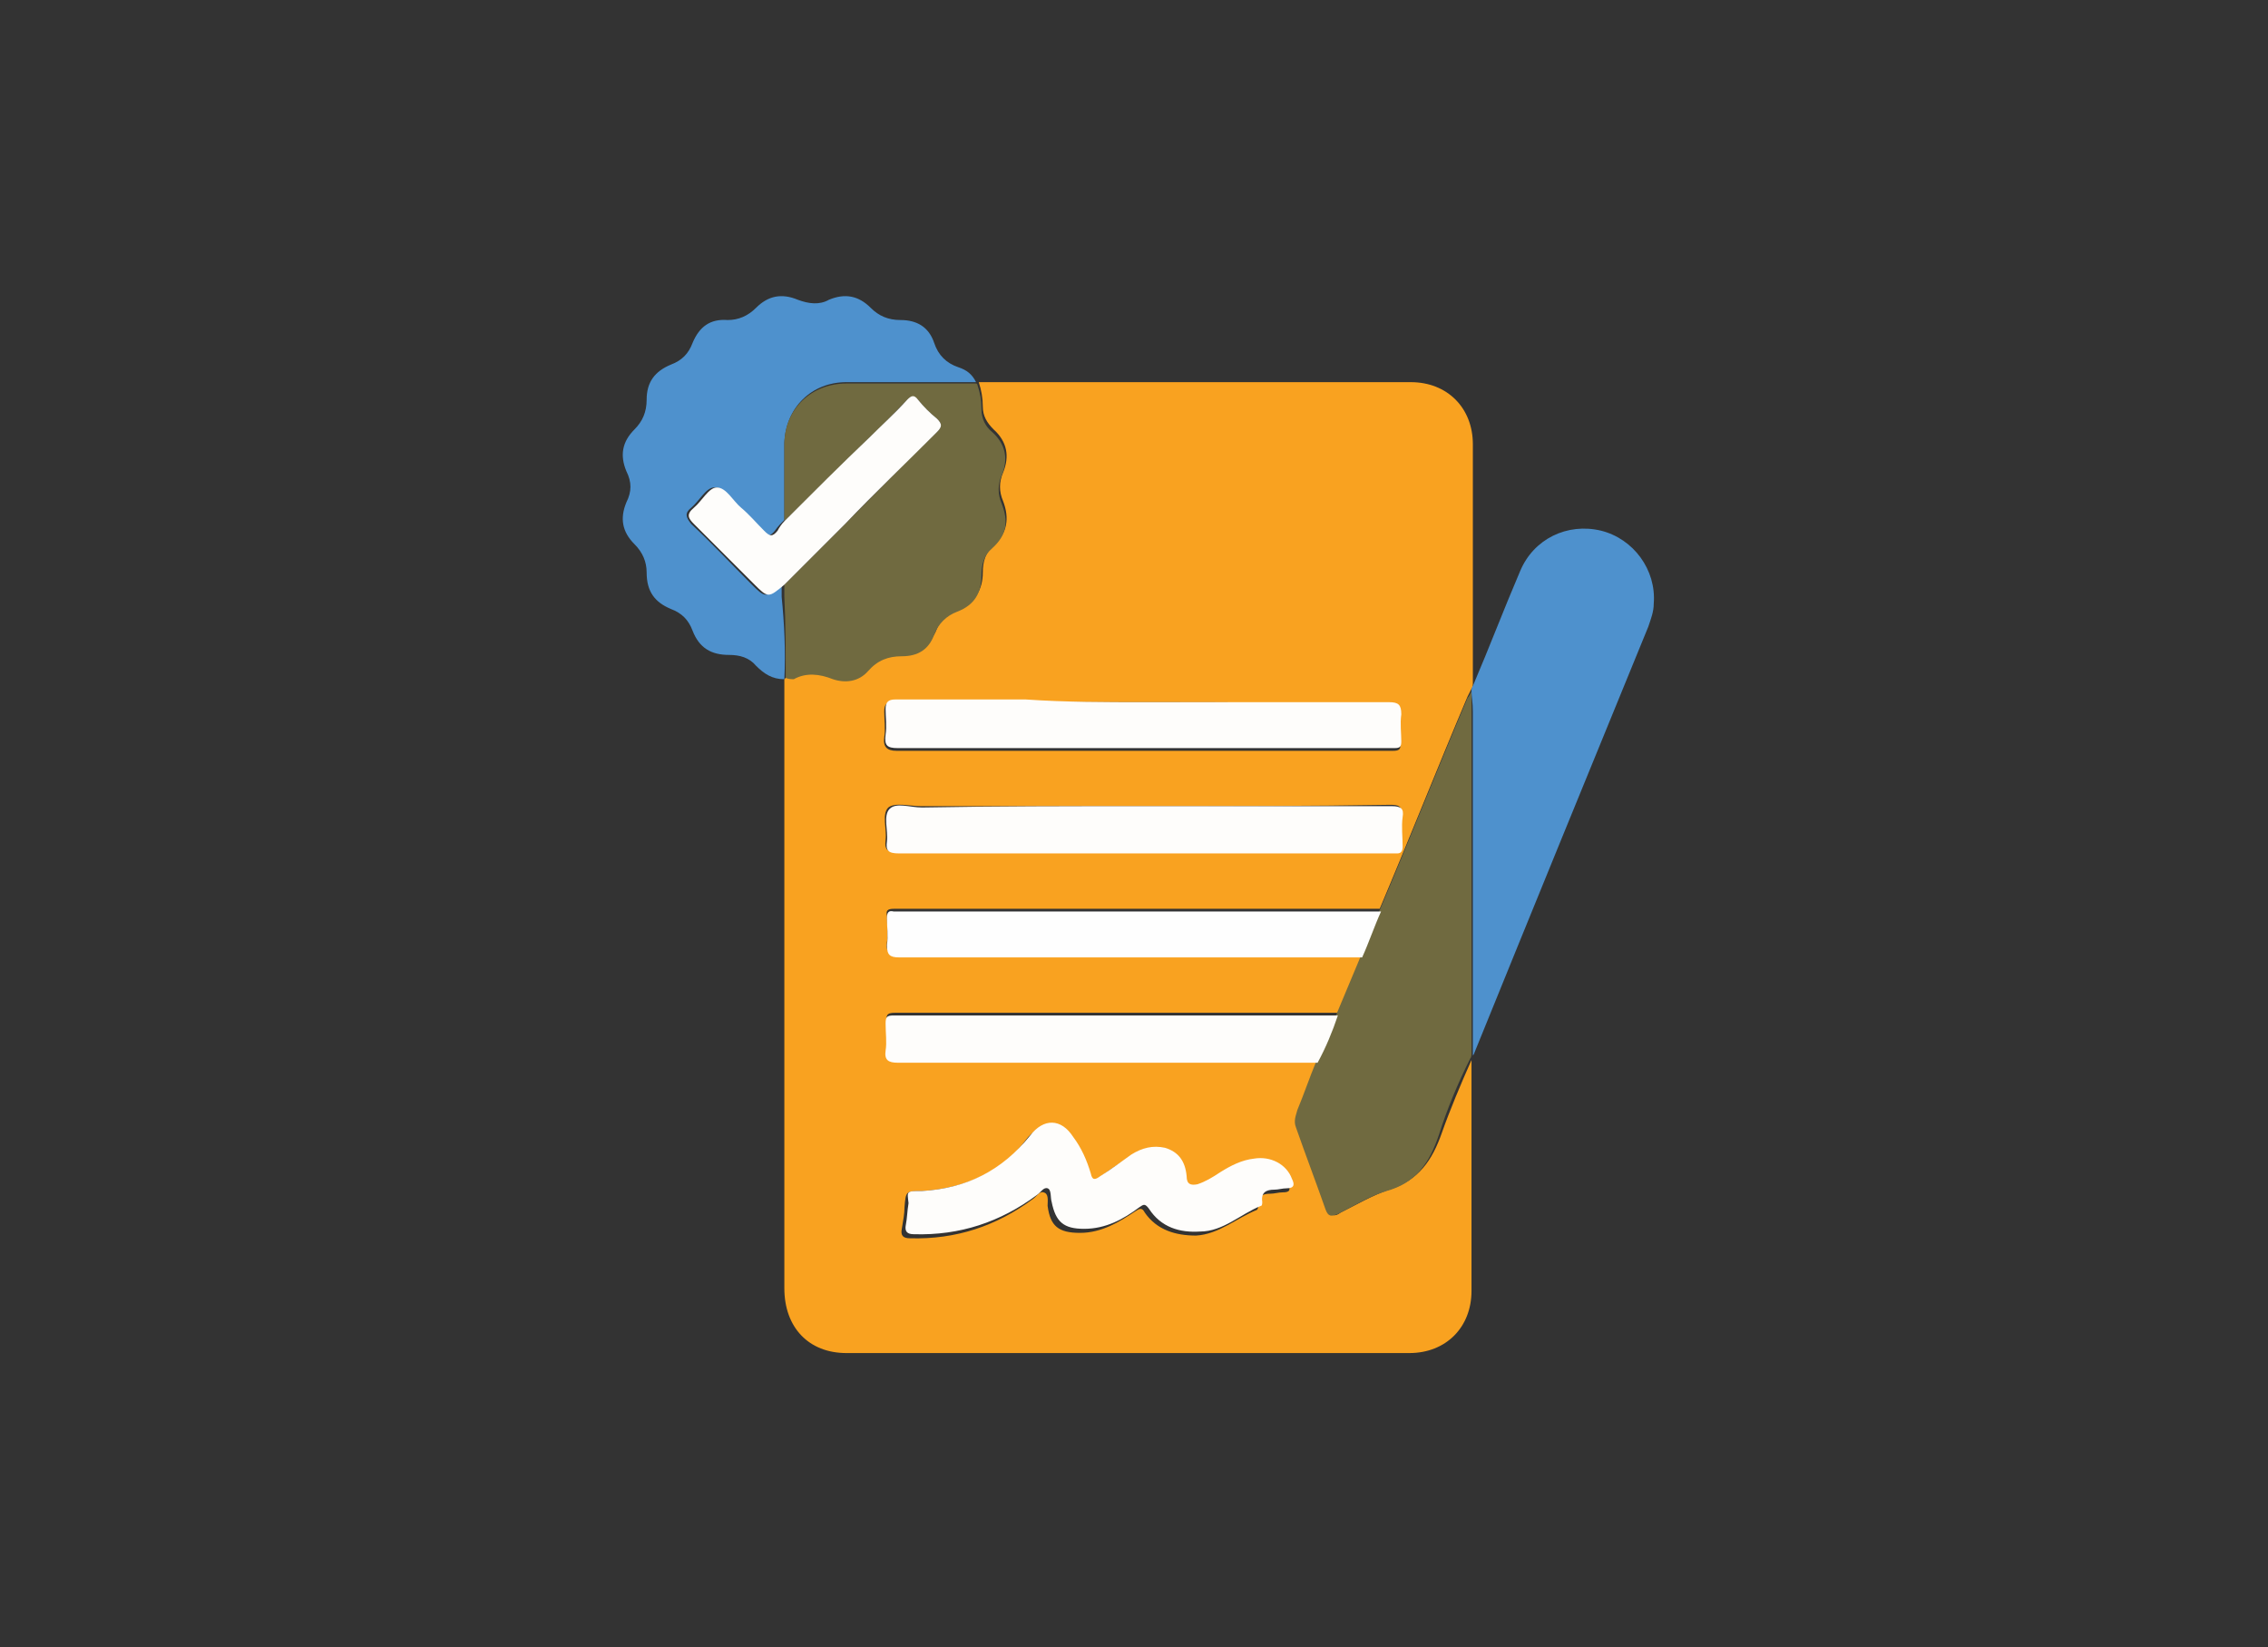 <?xml version="1.0" encoding="utf-8"?>
<!-- Generator: Adobe Illustrator 24.0.0, SVG Export Plug-In . SVG Version: 6.00 Build 0)  -->
<svg version="1.1" id="Capa_1" xmlns="http://www.w3.org/2000/svg" xmlns:xlink="http://www.w3.org/1999/xlink" x="0px" y="0px"
	 width="168px" height="122px" viewBox="0 0 168 122" style="enable-background:new 0 0 168 122;" xml:space="preserve">
<rect x="0" y="0" width="168" height="122" fill="#333333" stroke="none"/>
<style type="text/css">
	.Sombra_x0020_paralela{fill:none;}
	.Resplandor_x0020_externo_x0020_5_x0020_pt_x002E_{fill:none;}
	.Neón_x0020_azul{fill:none;stroke:#8AACDA;stroke-width:7;stroke-linecap:round;stroke-linejoin:round;}
	.Resalte_x0020_cromado{fill:url(#SVGID_1_);stroke:#FFFFFF;stroke-width:0.363;stroke-miterlimit:1;}
	.A_x0020_todo_x0020_ritmo_GS{fill:#FFDD00;}
	.Alyssa_GS{fill:#A6D0E4;}
	.st0{fill:#4D91CE;}
	.st1{fill:#846AAF;}
	.st2{fill:#F36B26;}
	.st3{fill:#EFEEEE;}
	.st4{fill:#173A5B;}
	.st5{fill:#FFFFFF;}
	.st6{fill:#FEFEFE;}
	.st7{fill:#96CAEA;}
	.st8{fill:#85C87E;}
	.st9{fill:#F9A220;}
	.st10{fill:#4E91CD;}
	.st11{fill:#706A40;}
	.st12{fill:#FEFDFB;}
	.st13{fill:#A3A3EF;}
	.st14{fill:#FFFDFD;}
	.st15{fill:#FAA21F;}
	.st16{fill:#F9A11F;}
	.st17{fill:#FFFFFF;stroke:#020500;stroke-width:1.034;stroke-linecap:round;stroke-linejoin:round;}
	.st18{fill:#D8DBD7;stroke:#010200;stroke-width:1.034;}
	.st19{fill:#4893E3;stroke:#000000;stroke-width:0.77;}
	.st20{fill:#85C87E;stroke:#000000;stroke-width:0.77;}
	.st21{fill:#020500;}
	.st22{fill:#846AAF;stroke:#000000;stroke-width:0.77;}
	.st23{fill:#0E6EB7;}
	.st24{fill-rule:evenodd;clip-rule:evenodd;fill:#B59B6D;}
	.st25{fill-rule:evenodd;clip-rule:evenodd;fill:#4D91CE;}
	.st26{fill:#5A449B;}
	.st27{fill-rule:evenodd;clip-rule:evenodd;fill:#F8FCFF;}
	.st28{fill:#7ED982;}
	.st29{fill:#24B788;}
	.st30{fill:#268771;}
</style>
<linearGradient id="SVGID_1_" gradientUnits="userSpaceOnUse" x1="-66" y1="-389" x2="-66" y2="-390">
	<stop  offset="0" style="stop-color:#656565"/>
	<stop  offset="0.618" style="stop-color:#1B1B1B"/>
	<stop  offset="0.629" style="stop-color:#545454"/>
	<stop  offset="0.983" style="stop-color:#3E3E3E"/>
</linearGradient>
<g>
	<path class="st9" d="M109,78.5c0,3.2,0,6.4,0,9.6c0,2.5,0,5,0,7.5c0,2.7-1.9,4.6-4.6,4.6c-13.9,0-27.8,0-41.7,0
		c-2.8,0-4.6-1.9-4.6-4.8c0-14.7,0-29.4,0-44.1c0-0.3,0-0.7,0-1c0,0,0,0,0.1-0.1c0.2,0,0.5,0,0.7-0.1c1-0.5,1.9-0.5,2.9,0
		c0.9,0.4,1.9,0.2,2.6-0.6c0.7-0.7,1.5-1.1,2.5-1.1c1.1,0,1.9-0.6,2.4-1.6c0.3-0.8,0.8-1.4,1.7-1.7c1.2-0.5,1.8-1.4,1.8-2.7
		c0-0.8,0.2-1.5,0.8-2c1-0.9,1.2-2,0.7-3.3c-0.3-0.7-0.3-1.4,0-2.1c0.5-1.2,0.3-2.3-0.7-3.2c-0.5-0.5-0.8-1-0.8-1.7
		c0-0.6-0.1-1.2-0.3-1.8c1.3,0,2.6,0,3.8,0c9.4,0,18.8,0,28.2,0c2.7,0,4.6,1.9,4.6,4.6c0,5.6,0,11.2,0,16.8c0,0.3,0,0.6,0,0.9
		c0,0.1,0,0.3-0.1,0.4c-0.1,0.2-0.2,0.4-0.3,0.6c-2.2,5.2-4.3,10.5-6.5,15.7c-11.9,0-23.9,0-35.8,0c-0.1,0-0.2,0-0.2,0
		c-0.4,0-0.6,0.1-0.5,0.5c0,0.7,0.1,1.4,0,2c-0.1,0.7,0.2,0.9,0.9,0.9c6.2,0,12.5,0,18.7,0c5.2,0,10.4,0,15.6,0
		c-0.6,1.4-1.2,2.9-1.8,4.3c-9.2,0-18.3,0-27.5,0c-1.8,0-3.6,0-5.3,0c-0.5,0-0.7,0.1-0.6,0.6c0,0.7,0.1,1.3,0,2
		c-0.1,0.7,0.2,0.9,0.9,0.9c10,0,20,0,30.1,0c0.3,0,0.7,0,1,0c-0.5,1.2-0.9,2.4-1.4,3.6c-0.2,0.4-0.3,0.8-0.1,1.3
		c0.8,2,1.5,4.1,2.2,6.1c0.2,0.6,0.5,0.6,0.9,0.3c1.2-0.6,2.4-1.3,3.6-1.7c2.2-0.7,3.2-2.2,3.9-4.2C107.4,82.2,108.2,80.3,109,78.5z
		 M84.8,52c-3,0-5.9,0-8.9,0c-3.2,0-6.4,0-9.7,0c-0.5,0-0.7,0.1-0.7,0.7c0,0.6,0.1,1.3,0,1.9c-0.1,0.7,0.2,1,0.9,1
		c11.5,0,22.9,0,34.4,0c0.8,0,1.6,0,2.4,0c0.4,0,0.6-0.1,0.5-0.5c0-0.7-0.1-1.4,0-2c0.1-0.7-0.1-0.9-0.9-0.9
		C96.9,52,90.9,52,84.8,52z M84.8,59.7c-5.5,0-11,0-16.6,0c-0.8,0-1.9-0.3-2.4,0.1c-0.5,0.5-0.1,1.6-0.2,2.4
		c-0.1,0.8,0.2,0.9,0.9,0.9c12.1,0,24.2,0,36.4,0c0.2,0,0.3,0,0.5,0c0.3,0,0.5-0.1,0.4-0.5c0-0.7,0-1.5,0-2.2
		c0.1-0.7-0.2-0.8-0.8-0.8C97,59.7,90.9,59.7,84.8,59.7z M68.3,88.2c-1.2,0-1.2,0-1.3,1.2c0,0.5-0.1,1-0.2,1.6
		c-0.1,0.5,0.1,0.7,0.6,0.7c3.4,0.1,6.4-0.9,9.1-2.9c0.3-0.2,0.5-0.6,0.8-0.5c0.4,0.1,0.3,0.6,0.3,1c0.2,1.5,0.8,2,2.4,2
		c1.6,0,2.9-0.8,4.1-1.6c0.3-0.2,0.5-0.3,0.7,0.1c0.9,1.3,2.3,1.7,3.8,1.7c1.7-0.1,3-1.3,4.5-1.9c0.1-0.1,0.1-0.2,0.1-0.3
		c-0.1-0.7,0.3-0.9,0.9-0.9c0.3,0,0.6-0.1,0.9-0.1c0.6,0,0.6-0.2,0.4-0.7c-0.4-1-1.5-1.7-2.8-1.5c-0.9,0.1-1.7,0.6-2.5,1
		c-0.5,0.3-1.1,0.7-1.7,0.9c-0.5,0.2-0.8,0.1-0.8-0.6c0-1.1-0.6-1.8-1.6-2.1c-0.9-0.3-1.7,0-2.5,0.5c-0.8,0.5-1.6,1-2.3,1.6
		c-0.4,0.3-0.6,0.2-0.7-0.2c-0.3-1-0.7-1.9-1.3-2.7c-0.9-1.4-2.2-1.4-3.2-0.1C74.3,86.7,71.6,88,68.3,88.2z"/>
	<path class="st10" d="M58.1,50.3c-0.9,0-1.5-0.4-2.1-1c-0.5-0.6-1.2-0.8-2-0.8c-1.3,0-2.2-0.5-2.7-1.8c-0.3-0.8-0.8-1.3-1.6-1.6
		c-1.2-0.5-1.8-1.3-1.8-2.7c0-0.8-0.3-1.5-0.9-2.1c-0.9-0.9-1.1-1.9-0.6-3.1c0.4-0.8,0.4-1.5,0-2.3c-0.5-1.2-0.3-2.2,0.6-3.1
		c0.6-0.6,0.9-1.3,0.9-2.2c0-1.3,0.6-2.1,1.8-2.6c0.8-0.3,1.3-0.8,1.6-1.6c0.5-1.2,1.3-1.8,2.6-1.7c0.8,0,1.5-0.3,2.1-0.9
		c0.9-0.9,1.9-1.1,3.1-0.6c0.8,0.3,1.6,0.4,2.3,0c1.2-0.5,2.2-0.3,3.1,0.6c0.6,0.6,1.3,0.9,2.2,0.9c1.2,0,2.1,0.5,2.5,1.7
		c0.3,0.9,0.9,1.5,1.8,1.8c0.6,0.2,1,0.5,1.3,1.1c-3.2,0-6.4,0-9.6,0c-2.6,0-4.5,1.9-4.6,4.5c0,1.9,0,3.8,0,5.7
		c-0.2,0.2-0.5,0.5-0.7,0.8c-0.4,0.5-0.6,0.4-1,0c-0.5-0.6-1.1-1.1-1.7-1.7c-0.6-0.5-1.1-1.6-1.8-1.5c-0.6,0-1.1,1-1.7,1.5
		c-0.5,0.4-0.4,0.7,0,1.2c1.5,1.4,2.9,2.9,4.4,4.4c1.1,1.1,1.1,1.1,2.3,0.1c0,0.3,0,0.6,0,0.9C58.1,46.2,58.2,48.2,58.1,50.3
		C58.2,50.3,58.1,50.3,58.1,50.3z"/>
	<path class="st10" d="M109,51.2c0-0.1,0-0.3,0.1-0.4c1.2-2.8,2.3-5.7,3.5-8.5c1-2.4,3.5-3.6,6-3c2.4,0.6,4.1,2.9,3.9,5.4
		c0,0.6-0.2,1.1-0.4,1.7c-4.3,10.5-8.6,21-12.9,31.6c0,0.1-0.1,0.1-0.1,0.2c0-0.3,0-0.6,0-0.9c0-8.2,0-16.4,0-24.6
		C109.1,52,109,51.6,109,51.2z"/>
	<path class="st11" d="M109,51.2c0,0.4,0,0.9,0,1.3c0,8.2,0,16.4,0,24.6c0,0.3,0,0.6,0,0.9c0,0.1,0,0.3-0.1,0.4
		c-0.9,1.8-1.7,3.7-2.3,5.6c-0.7,2.1-1.7,3.6-3.9,4.2c-1.3,0.4-2.4,1.1-3.6,1.7c-0.5,0.2-0.7,0.2-0.9-0.3c-0.7-2-1.5-4.1-2.2-6.1
		c-0.2-0.5,0-0.9,0.1-1.3c0.5-1.2,0.9-2.4,1.4-3.6c0.6-1.1,1-2.3,1.5-3.5c0.6-1.4,1.2-2.9,1.8-4.3c0.5-1.1,0.9-2.3,1.4-3.4
		c2.2-5.2,4.3-10.5,6.5-15.7C108.8,51.6,108.9,51.4,109,51.2z"/>
	<path class="st11" d="M58.2,50.2c0-2,0-4-0.1-6c0-0.3,0-0.6,0-0.9c1.5-1.5,3-3,4.5-4.5c2.3-2.3,4.5-4.6,6.8-6.8
		c0.4-0.4,0.4-0.6,0-1c-0.5-0.4-1-0.9-1.4-1.4c-0.3-0.3-0.5-0.3-0.8,0c-0.9,0.9-1.8,1.9-2.8,2.8c-2.1,2.1-4.2,4.2-6.3,6.2
		c0-1.9,0-3.8,0-5.7c0-2.6,2-4.5,4.6-4.5c3.2,0,6.4,0,9.6,0c0,0,0.1,0,0.1,0.1c0.2,0.6,0.3,1.1,0.3,1.8c0,0.7,0.3,1.3,0.8,1.7
		c1,0.9,1.2,2,0.7,3.2c-0.3,0.7-0.3,1.4,0,2.1c0.5,1.3,0.4,2.3-0.7,3.3c-0.6,0.5-0.8,1.2-0.8,2c0,1.3-0.5,2.2-1.8,2.7
		c-0.8,0.3-1.4,0.9-1.7,1.7c-0.4,1.1-1.2,1.6-2.4,1.6c-1,0-1.8,0.3-2.5,1.1c-0.7,0.8-1.7,0.9-2.6,0.6c-1-0.4-2-0.5-2.9,0
		C58.7,50.3,58.4,50.3,58.2,50.2z"/>
	<path class="st12" d="M84.8,52c6,0,12.1,0,18.1,0c0.7,0,0.9,0.2,0.9,0.9c-0.1,0.7,0,1.4,0,2c0,0.4-0.1,0.5-0.5,0.5
		c-0.8,0-1.6,0-2.4,0c-11.5,0-22.9,0-34.4,0c-0.8,0-1-0.2-0.9-1c0.1-0.6,0-1.3,0-1.9c0-0.5,0.2-0.7,0.7-0.7c3.2,0,6.4,0,9.7,0
		C78.9,52,81.9,52,84.8,52z"/>
	<path class="st12" d="M84.8,59.7c6.1,0,12.2,0,18.3,0c0.7,0,0.9,0.2,0.8,0.8c-0.1,0.7,0,1.5,0,2.2c0,0.3-0.1,0.5-0.4,0.5
		c-0.2,0-0.3,0-0.5,0c-12.1,0-24.2,0-36.4,0c-0.8,0-1-0.2-0.9-0.9c0.1-0.8-0.3-1.9,0.2-2.4c0.5-0.5,1.5-0.1,2.4-0.1
		C73.7,59.7,79.2,59.7,84.8,59.7z"/>
	<path class="st12" d="M68.3,88.2c3.3-0.2,5.9-1.5,8-4.1c1-1.3,2.3-1.3,3.2,0.1c0.6,0.8,1,1.7,1.3,2.7c0.1,0.5,0.3,0.5,0.7,0.2
		c0.8-0.5,1.6-1.1,2.3-1.6c0.8-0.5,1.6-0.7,2.5-0.5c1,0.3,1.5,1,1.6,2.1c0,0.6,0.3,0.7,0.8,0.6c0.6-0.2,1.1-0.5,1.7-0.9
		c0.8-0.5,1.6-0.9,2.5-1c1.2-0.2,2.4,0.4,2.8,1.5c0.2,0.4,0.2,0.7-0.4,0.7c-0.3,0-0.6,0.1-0.9,0.1c-0.6,0-1,0.2-0.9,0.9
		c0,0.1,0,0.3-0.1,0.3c-1.5,0.6-2.8,1.9-4.5,1.9c-1.5,0.1-2.9-0.3-3.8-1.7c-0.3-0.4-0.4-0.3-0.7-0.1c-1.2,0.9-2.5,1.6-4.1,1.6
		c-1.5,0-2.1-0.5-2.4-2c-0.1-0.3,0-0.9-0.3-1c-0.3-0.1-0.5,0.3-0.8,0.5c-2.7,2-5.7,3-9.1,2.9c-0.5,0-0.7-0.2-0.6-0.7
		c0.1-0.5,0.1-1,0.2-1.6C67.2,88.2,67.1,88.2,68.3,88.2z"/>
	<path class="st6" d="M102.3,67.5c-0.5,1.1-0.9,2.3-1.4,3.4c-5.2,0-10.4,0-15.6,0c-6.2,0-12.5,0-18.7,0c-0.7,0-0.9-0.2-0.9-0.9
		c0.1-0.7,0-1.4,0-2c0-0.4,0.1-0.6,0.5-0.5c0.1,0,0.2,0,0.2,0C78.4,67.5,90.3,67.5,102.3,67.5z"/>
	<path class="st12" d="M99.1,75.2c-0.4,1.2-0.9,2.4-1.5,3.5c-0.3,0-0.7,0-1,0c-10,0-20,0-30.1,0c-0.7,0-1-0.2-0.9-0.9
		c0.1-0.6,0-1.3,0-2c0-0.5,0.1-0.6,0.6-0.6c1.8,0,3.6,0,5.3,0C80.8,75.2,89.9,75.2,99.1,75.2z"/>
	<path class="st12" d="M58.1,38.6c2.1-2.1,4.2-4.2,6.3-6.2c0.9-0.9,1.9-1.8,2.8-2.8c0.3-0.3,0.5-0.4,0.8,0c0.4,0.5,0.9,1,1.4,1.4
		c0.4,0.4,0.4,0.6,0,1c-2.3,2.3-4.6,4.5-6.8,6.8c-1.5,1.5-3,3-4.5,4.5c-1.2,1-1.2,1-2.3-0.1c-1.5-1.5-2.9-2.9-4.4-4.4
		c-0.4-0.4-0.6-0.7,0-1.2c0.6-0.5,1.1-1.5,1.7-1.5c0.7,0,1.2,1,1.8,1.5c0.6,0.5,1.1,1.1,1.7,1.7c0.4,0.4,0.6,0.5,1,0
		C57.7,39.1,57.9,38.8,58.1,38.6z"/>
</g>
</svg>
